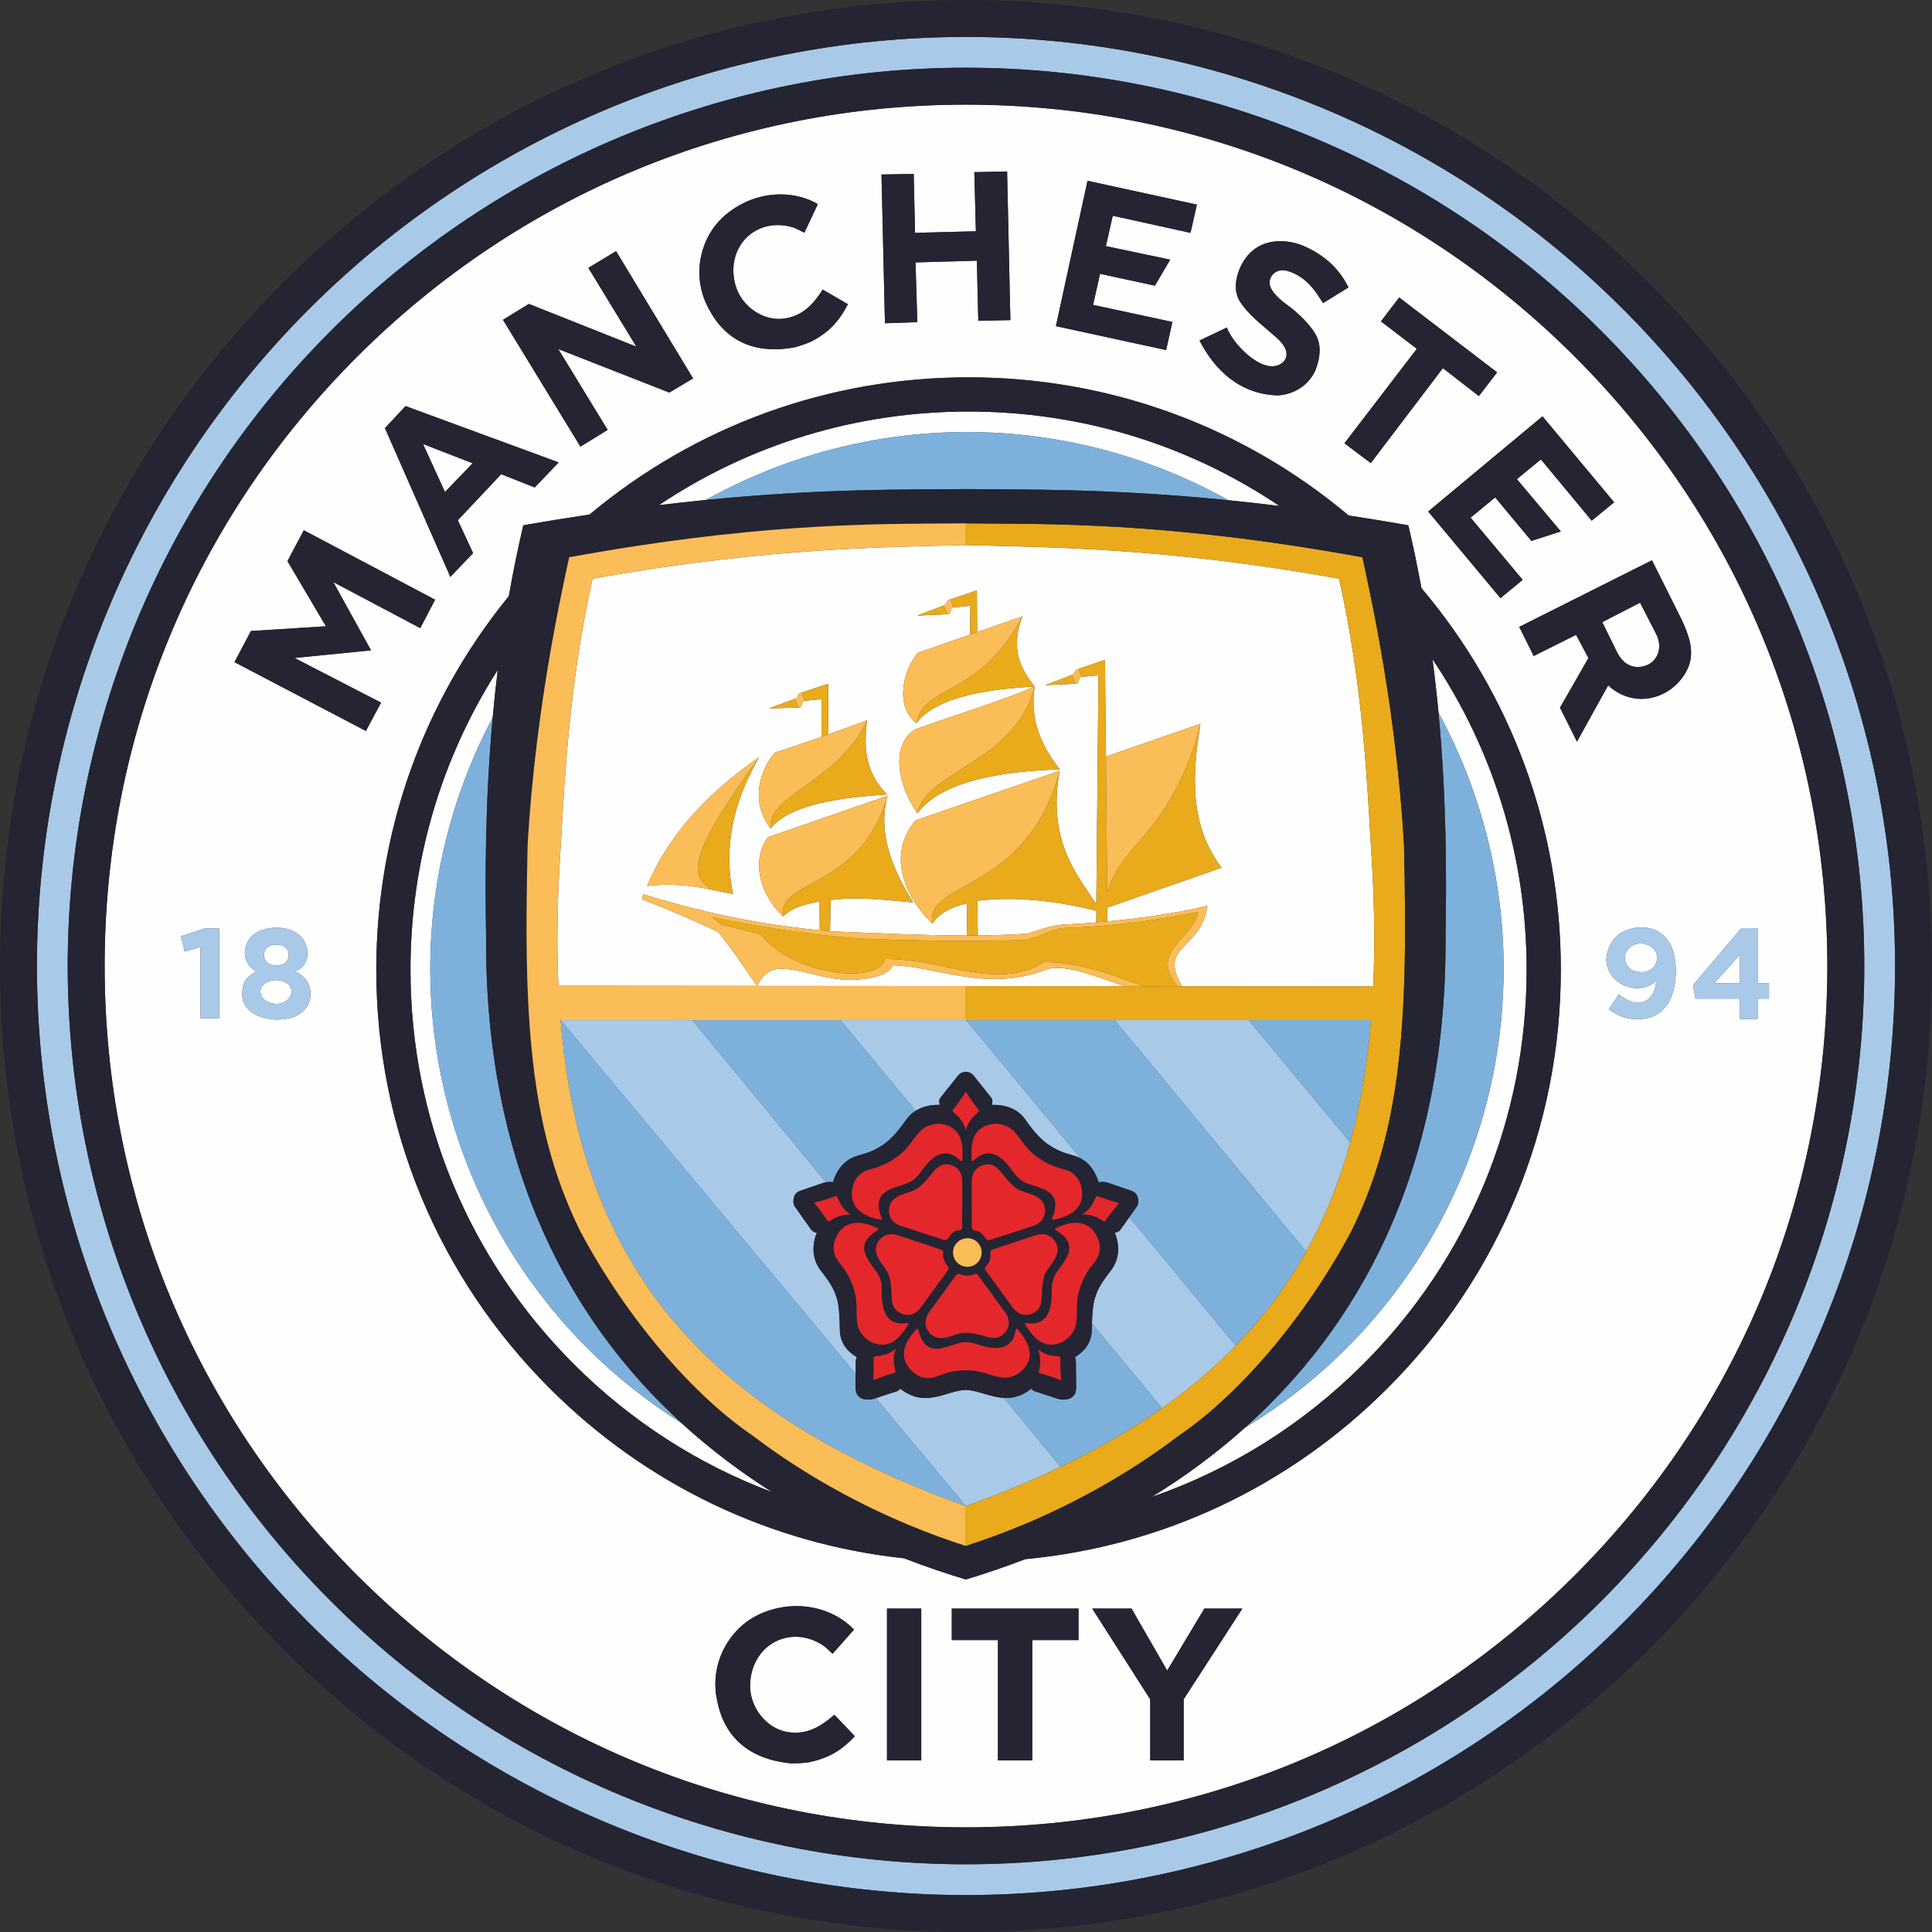 <?xml version="1.0" encoding="UTF-8"?>
<!DOCTYPE svg PUBLIC "-//W3C//DTD SVG 1.1//EN" "http://www.w3.org/Graphics/SVG/1.1/DTD/svg11.dtd">
<!-- Creator: CorelDRAW -->
<svg xmlns="http://www.w3.org/2000/svg" xml:space="preserve" width="306.862mm" height="306.863mm" version="1.1" style="shape-rendering:geometricPrecision; text-rendering:geometricPrecision; image-rendering:optimizeQuality; fill-rule:evenodd; clip-rule:evenodd"
viewBox="0 0 15204.01 15204.08"
 xmlns:xlink="http://www.w3.org/1999/xlink"
 xmlns:xodm="http://www.corel.com/coreldraw/odm/2003">
 <rect x="0" y="0" width="15204.01" height="15204.08" fill="#333333" stroke="none"/>
 <defs>
  <style type="text/css">
   <![CDATA[
    .fil0 {fill:#FEFEFE;fill-rule:nonzero}
    .fil5 {fill:#FABD57;fill-rule:nonzero}
    .fil6 {fill:#E4272B;fill-rule:nonzero}
    .fil3 {fill:#E9AA1C;fill-rule:nonzero}
    .fil1 {fill:#A9C9E8;fill-rule:nonzero}
    .fil2 {fill:#7DB1DC;fill-rule:nonzero}
    .fil4 {fill:#252432;fill-rule:nonzero}
   ]]>
  </style>
 </defs>
 <g id="Layer_x0020_1">
  <g id="_5929122080">
   <path class="fil0" d="M7609.39 3399.89c727.11,0 1434.28,188.58 2058.11,536.74 128.11,12.93 261.64,27.78 400.7,44.89 -717.48,-483.13 -1561.77,-743.01 -2446.02,-743.01 -880.71,0 -1721.71,257.45 -2437.18,736.66 128.11,-15.42 251.52,-28.97 370.23,-40.75 622.81,-346.82 1328.64,-534.53 2054.16,-534.53z"/>
   <polygon class="fil0" points="13692.89,7737.52 13692.89,7512.48 13491.17,7737.52 "/>
   <path class="fil0" d="M12906.78 4742.79l-297.56 153.16 111.99 228.2c60.66,127.26 156.52,141.04 234.17,112.56 85.24,-31.34 138.47,-140.11 72.96,-256.81l-121.55 -237.1z"/>
   <path class="fil0" d="M12942.43 7428.72c-22.91,-5.14 -47.33,-4.93 -72.37,1.84 -23.49,8.07 -41.96,20.64 -55.09,35.69 -56.69,66.95 -14.22,150.38 34.96,170.52 17.85,8.08 41.19,13.35 71.74,13.78 97.79,-2.06 118.54,-80.79 119.19,-110.91 2.15,-60.46 -48.82,-99.08 -98.43,-110.92z"/>
   <path class="fil0" d="M4622.95 10610.1c-792.05,-792.28 -1237.08,-1866.52 -1237.08,-2986.69 0,-695.26 171.79,-1372.7 491.2,-1976.08 11.21,-122.71 24.13,-247.68 39.84,-375.37 -446.39,698.26 -686.62,1509.65 -686.62,2358.43 0,1173.05 456.87,2275.95 1286.25,3105.39 450.09,450.08 981.04,789.4 1559.6,1006.59 -239.95,-152.16 -481.91,-331.81 -713.61,-543.94 -265.51,-166.93 -514.24,-363 -739.57,-588.33z"/>
   <path class="fil0" d="M2246.69 7575.26c17.14,-17.42 25.69,-37.33 25.69,-59.16 0,-25.49 -8.56,-45.18 -25.69,-59.38 -16.91,-14.85 -40.75,-22.08 -71.44,-22.08 -30.83,0 -54.75,7.22 -72.37,22.08 -16.94,14.2 -25.49,33.89 -25.49,59.38 0,21.84 8.72,41.74 26.12,59.16 35.26,28.2 94.79,34.55 143.18,0z"/>
   <path class="fil0" d="M2160.56 7713.12c-54.73,4.01 -110.49,36.7 -111.11,88.44 1.84,67.45 71.22,98.23 125.82,98.65 63.39,-0.22 118.05,-41.33 118.7,-98.65 -2.15,-71.44 -81.24,-90.36 -133.41,-88.44z"/>
   <path class="fil0" d="M11832.91 7623.39c0,1120.16 -445.03,2194.49 -1237.06,2986.69 -242.1,242.18 -510.91,451.44 -799.05,625.94 -238.31,213.13 -486.48,392.79 -731.58,543.82 618.52,-214.56 1185.59,-567.43 1662.3,-1044.09 829.61,-829.58 1286.47,-1932.46 1286.47,-3105.37 0,-882.83 -259.01,-1725.91 -740.72,-2442.66 18.7,143.16 34.34,283.49 47.18,420.67 332.96,613.12 512.46,1304.68 512.46,2014.99z"/>
   <polygon class="fil0" points="3329.09,3494.11 3501.68,3871.89 3719.37,3645.77 "/>
   <path class="fil0" d="M13831.8 7858.83l0 159.96 -138.89 0 0 -159.96 -350.02 0 -19.28 -106.48 380.08 -448.17 128.11 0 0 433.32 89.71 0 0 121.33 -89.71 0zm-544.45 -2611.66c-96.49,235.89 -408.13,351.86 -631.87,146.3l-245.4 442.89 -133.67 -267.43 223.97 -390.5 -97.36 -182.43 -333.39 166.53 -113.93 -229.13 1044.65 -524.32 222.05 444.6c30.33,60.88 45.18,97.14 60.66,144.26 31.62,90.56 33.77,177.35 4.29,249.24zm-248.39 2736.43c-29.32,17.56 -65.15,29.2 -108.4,34.34 -114.5,13.35 -199,-22.28 -269.6,-76.15l78.72 -116.93c194.01,155.95 290.35,5.93 294.36,-104.7 -98.86,87.79 -247.89,66.38 -332.54,-21.69 -37.55,-40.06 -60.23,-92.44 -60.46,-149.33 2.93,-42.81 15.05,-83.36 33.49,-118.54 22.47,-42.47 52.38,-73.67 91.21,-94.58 89.08,-48.38 206.77,-51.39 288.94,-1.99 58.31,36.11 98.13,96.35 116.62,166.37 10.98,43.25 16.77,92.64 16.77,147.82 -2.57,139.18 -41.62,270.44 -149.11,335.39zm-2121.19 2942.44c-774.33,774.33 -1773.09,1242.34 -2849.49,1343.91 -173.15,66.52 -331.61,118.99 -467.79,160.02 -140.61,-42.39 -304.98,-96.85 -484.99,-166.57 -1053.29,-113.2 -2029.33,-577.57 -2789.2,-1337.35 -880.27,-880.27 -1365.05,-2050.68 -1365.05,-3295.67 0,-1083.48 367.44,-2110.26 1042.8,-2938.66 32.41,-182.86 69.66,-368.86 114.07,-557.93 181.22,-31.76 354.65,-59.74 521.47,-84.73 835.93,-698.62 1879.8,-1079.53 2982.6,-1079.53 1106.6,0 2153.82,383.85 2991.25,1087.24 150.81,22.98 307.27,48.54 469.65,77.02 39.25,167.08 73.22,331.81 102.98,494.13 709.46,839.36 1096.97,1890.93 1096.97,3002.45 0,1244.85 -484.84,2415.24 -1365.27,3295.67zm-1602.78 2446.73l0 481.28 -263.44 0 0 -481.28 -456.24 -714.12 309.19 0 280.87 488 292.49 -488 299.05 0 -461.92 714.12zm-827.66 -465.93l-364.02 0 0 947.21 -270.02 0 0 -947.21 -363.15 0 0 -248.18 997.19 0 0 248.18zm-1237.44 947.21l-269.58 0 0 -1195.46 269.58 0 0 1195.46zm-885.97 14.21c-33.54,5.77 -79.57,8.64 -138.32,8.64 -336.18,-32.41 -527.09,-210.56 -582.63,-496.71 -32.27,-153.32 -5.56,-310.7 75.87,-443.89 97.14,-158.52 239.9,-249.87 423.46,-285.5 218.85,-41.4 441.61,29.48 578.22,173.45l-168.01 189.86c-13.58,-8.86 -47.32,-47.89 -78.46,-67.68 -255.23,-163.95 -556.43,-5.91 -570.85,302.92 -8.2,188.78 130.27,349.24 284.87,379.43 159.51,29.7 273.22,-42.83 378,-134.46l161.23 169.31c-83.44,87.56 -183.09,169.65 -363.38,204.63zm-4518.73 -8657.57l129.53 -244.81 590.28 -37.26 -302.84 -512.97 128.76 -242.83 1033.22 546.6 -116.7 223.77 -684.27 -362.3 296.71 537.09 -602.11 60.03 681.28 351.45 -119.85 222.9 -1033.99 -541.66zm443.09 2799.82c-33.12,8.84 -70.87,13.35 -113,13.35 -116.26,-3.16 -267.07,-55.6 -269.86,-197.71 4.01,-97.58 26.06,-133.84 110.92,-180.51 -85.64,-53.9 -116.9,-144.6 -62.94,-242.38 12.71,-22.5 30.25,-41.4 52.38,-56.47 22.28,-15.05 47.69,-26.48 76.8,-34.11 29.05,-7.93 59.75,-11.71 92.71,-11.71 122.48,-1.21 231.56,59.24 243.68,184.16 2.99,33.97 -2.35,68.67 -20.62,98.43 -14.99,25.61 -40.69,46.03 -79.09,62.09 83.72,32.27 123.42,96.06 124.47,180.51 -0.85,97.98 -71.86,161.23 -155.44,184.35zm-562.5 2.29l-148.04 0 0 -560.37 -124.33 36.48 -29.7 -120.91 186.87 -61.3 115.2 0 0 706.11zm1465.46 -4817.1l1205.38 443.25 -188.56 197.06 -263.81 -104.36 -341.32 362.44 120.26 258.81 -179 187.07 -514.83 -1170.62 161.88 -173.66zm970.76 -803.97l845.73 336.18 -377.37 -619.75 217.84 -131.75 606.2 1001.6 -187.09 111.42 -873.83 -342.6 388.56 636.31 -214.26 131.69 -609.55 -997.9 203.78 -125.2zm1362.62 -405.76c48.11,-175.59 157.39,-300.77 320.12,-384.49 194.43,-98.86 423.54,-93.43 591.27,4.86l-105.86 224.6c-15.2,-4.7 -57.44,-32.03 -92.42,-42.24 -284.85,-84.15 -524.82,147.02 -453.87,441.16 43.82,180.15 218.19,293.2 371.73,279 158.24,-15.7 245.24,-114.98 318.82,-229.96l198.14 114.98c-54.53,105.21 -125.82,209.99 -285.7,292.28 -29.99,14.43 -72.53,29.9 -127.71,45.97 -325.17,61.61 -553.65,-53.82 -684.48,-307.77 -72.09,-135.25 -90.16,-290.7 -50.03,-438.37zm1665.88 -617.47l10.64 463.95 478.72 -12.51 -12.36 -465.13 257.96 -5.56 25.83 1169.83 -252.38 5.7 -11.43 -473.49 -482.99 13.84 14.63 470.02 -254.95 8.7 -27.19 -1170.42 253.51 -4.92zm1367.9 54.38l860.72 187.23 -50.26 222.53 -611.97 -134.69 -53.9 238.83 505.91 106.7 -120.26 204.63 -431.82 -93.27 -54.75 244.53 624.25 134.32 -49.25 221.2 -867.7 -188.3 249.02 -1143.71zm1096.38 1154.41c48.96,137.25 301.36,393.07 440.11,274.88 26.69,-22.84 36.46,-60.17 24.82,-96 -16.77,-47.32 -57.52,-86.57 -96.99,-119.27 -95.21,-84.15 -199.57,-159.88 -267.23,-267.43 -30.33,-53.48 -48.4,-131.05 -1.08,-251.53 117.35,-277.87 390.06,-232.27 503.77,-182.66 241.61,103.71 323.69,268.73 354.02,326.47l-200.5 123.62c-20.33,-31.54 -41.11,-65.73 -67.8,-100.78 -49.04,-63.59 -112.41,-118.98 -193.5,-146.52 -50.46,-17.78 -97.98,-18.43 -137.6,25.05 -39.27,55.18 -37.55,122.55 113.63,234.31 72.37,51.39 165.3,136.63 218.69,220.41 56.47,89.51 47.33,186.87 7.65,293.79 -59.4,134.04 -186.38,194.5 -297.15,200.06 -307.33,-9.15 -501.4,-209.42 -615.95,-431.9l215.11 -102.5zm1356.21 -236.23l770.57 589.27 -143.61 186.56 -283.15 -219.76 -567.35 747.38 -207.28 -155.95 569.72 -743.66 -282.5 -215.69 143.61 -188.14zm1691.58 1611.99l-176.51 144.48 -399.85 -482.15 -189.13 155.24 346.09 411.34 -231.62 74.88 -285.07 -342.61 -193.42 159.39 409.77 489.48 -174.81 143.97 -568.85 -681.63 899.61 -749.24 563.79 676.85zm-307.55 -1144.05c-1280.17,-1280.34 -2982.34,-1985.45 -4793.04,-1985.45 -1810.7,0 -3512.86,705.11 -4793.04,1985.45 -1280.32,1280.09 -1985.37,2982.25 -1985.37,4792.96 0,1810.7 705.05,3512.93 1985.37,4793.04 1280.18,1280.32 2982.34,1985.43 4793.04,1985.43 1810.65,0 3512.87,-705.11 4793.04,-1985.43 1280.32,-1280.18 1985.43,-2982.34 1985.43,-4793.04 0,-1810.65 -705.11,-3512.87 -1985.43,-4792.96z"/>
   <path class="fil0" d="M6489.52 7324.89c-12.71,-1.21 -25.62,-2.57 -38.4,-3.84l0 0.14c12.99,1.28 25.64,2.43 38.4,3.71z"/>
   <path class="fil0" d="M7691.29 7089.32l3.56 272.59c132.06,-1.29 262.37,-5.64 389.21,-14.48 140.05,-42.98 195.36,-67.23 302.27,-72.31 446.53,-20.98 899.12,-91.21 1115.1,-147.17 -44.76,348.46 -396.41,308.56 -198.14,633.51l-38.4 -0.06c0,0 0,0.06 0,0.06l-265.08 -0.2c-0.08,0 -0.22,0 -0.28,-0.08l-149.33 -0.14c-170.3,-57.46 -347.16,-129.97 -496.96,-142.31 -45.35,-3.36 -83.52,-2.79 -121.92,12.06 -228.97,88.15 -436.96,84.22 -630.8,56.16 -204.85,-29.62 -393.92,-86.15 -575.08,-90.5 -13.05,42.69 -87.79,93.57 -236.25,109.07 -253.03,30.55 -433.52,-74.45 -633.17,-81.43 -72.09,-2.37 -140.82,21.75 -198.48,134.81 -101.85,-141.46 -164.02,-248.73 -305.49,-424.39 -212.7,-101.77 -409.77,-183.93 -599.62,-257.23l9.85 -39.9c563.57,173.88 1000.1,244.97 1388.88,283.72l-1.78 -227.76c-95.01,23.13 -189.37,30.98 -288.23,117.77 -220.19,-215.98 -228.46,-475.36 -117.33,-622.6l940.92 -325.96c-78.3,286.49 30.27,564.42 201.71,839.29 -211.06,-17.84 -416.34,-47.04 -650.08,-19.28l-4.29 246.33c1.78,0.14 3.58,0.34 5.36,0.49 346.03,13.21 709.61,32.41 1063.06,32.64l7.63 0 3.14 -252.97c-3.64,0.85 -7.12,1.78 -10.77,2.65 -110.85,25.69 -205.28,70.14 -263.24,156.43 -188.93,-178.99 -375,-517.32 -133.39,-811.96l396.63 -136.25 738.15 -253.59c-100.35,559.93 146.75,827.24 288.86,1049.91l16.97 -1802.29 -132.96 13.35c-32.7,5.36 -10.85,53.54 -46.03,53.54l-239.69 10.99 208.92 -79.94c35.63,-16.55 10.22,-36.54 53.61,-49.02l207.48 -70.02 17.42 1824.2 -9.99 -1063.12 743.66 -258.1c-65.31,401.69 -88.44,795.19 166.73,1132.86l-899.32 313.9 -0.87 108.77c-29.48,2.79 -56.67,5.58 -86.58,7.87l1.5 -91.87c-274.65,-68.31 -618.89,-119.41 -937.08,-78.02zm-1717.07 -1131.57c-118.54,211.41 -306.84,588.92 -205.7,1078.12l-171.37 -34.76c-211.49,-44.82 -358.88,-44.61 -504.84,-28.91 223.41,-530.03 647.37,-846.3 881.91,-1014.45zm281.29 -458.16c35.63,-16.55 10.42,-36.54 53.9,-49.02l207.4 -69.74 2.15 397.85 -54.53 18.92 1.08 -295.71 -132.97 13.13c-32.92,5.56 -10.87,53.47 -46.11,53.47l-234.11 6.42 203.19 -75.31zm725.81 752.72c-328.9,21.63 -759.14,68.95 -916.89,267.45 -179.73,-229.9 -59.81,-499.27 36.4,-598.06 212.22,-68.51 451.81,-152.09 722.25,-253.08 -9.71,117.69 -55.54,372.29 158.24,583.7zm619.19 -776.78c-158.97,41.05 -308.99,106.85 -389.43,215.78 -174.59,-138.47 -99.93,-427.69 12.93,-554.36l376.5 -131.41 444.73 -155.24c-94.79,255.03 -16.49,413.33 97.64,551.65 -42.25,271.52 57.03,472.44 197.42,652.45 -316.27,10.7 -558.23,47.75 -739.79,106.06 -185.15,59.38 -307.63,140.96 -381.36,239.75 -196.44,-287.44 -179.44,-583.36 -5.28,-665.02 120.63,-43.23 254.72,-88.07 386.64,-132.6 206.63,-69.88 407.68,-139.12 542.37,-200.64 -99.2,8.21 -328.82,18.41 -542.37,73.59zm-174.1 -710.46c35.63,-16.57 10.14,-36.34 53.61,-48.9l120.48 -40.52 87.14 -29.42 2.14 327.11 -55.82 19.91 2.15 -225.89 -35.61 3.56 -97.36 9.57c-32.69,5.56 -10.86,53.45 -46.05,53.45l-239.67 11.07 208.98 -79.94zm3362.05 1892.22c-33.83,-592.13 -71.09,-1281.24 -242.82,-2068.16 -2.49,-11.71 -4.86,-23.21 -7.43,-34.98 -12.2,-2.15 -23.69,-3.99 -35.75,-6.13 -1373.24,-245.17 -2307.77,-240.88 -2901.95,-258.52 -590.78,17.56 -1518.87,13.58 -2880.2,254.8 -19.34,3.44 -37.83,6.35 -57.32,9.85 -4.13,18.86 -7.91,37.33 -11.92,56.04 -167.8,778.11 -204.83,1460.24 -238.31,2047.1 -26.34,386.98 -33.97,753.51 -18.5,1100.6l3206.25 2.43 3206.23 2.43c15.7,-348.46 8.27,-716.67 -18.27,-1105.45z"/>
   <path class="fil1" d="M7601.96 14671.12c-1874.8,0 -3672.88,-744.73 -4998.52,-2070.59 -1325.86,-1325.66 -2070.59,-3123.72 -2070.59,-4998.54 0,-1874.8 744.73,-3672.88 2070.59,-4998.58 1325.64,-1325.86 3123.72,-2070.59 4998.52,-2070.59 1874.88,0 3672.88,744.73 4998.54,2070.59 1325.92,1325.7 2070.57,3123.78 2070.57,4998.58 0,1874.82 -744.65,3672.88 -2070.57,4998.54 -1325.66,1325.86 -3123.66,2070.59 -4998.54,2070.59zm5169.97 -12239.1c-1371.1,-1371.04 -3230.85,-2141.38 -5169.97,-2141.38 -1939.04,0 -3798.65,770.34 -5169.89,2141.38 -1371.12,1371.12 -2141.46,3230.87 -2141.46,5169.97 0,1939.06 770.35,3798.87 2141.46,5169.91 1371.24,1371.12 3230.85,2141.46 5169.89,2141.46 1939.12,0 3798.87,-770.35 5169.97,-2141.46 1371.04,-1371.04 2141.4,-3230.85 2141.4,-5169.91 0,-1939.1 -770.36,-3798.85 -2141.4,-5169.97z"/>
   <path class="fil1" d="M12921.67 7650.54c-30.55,-0.45 -53.9,-5.72 -71.74,-13.78 -49.19,-20.13 -91.65,-103.57 -34.96,-170.52 13.13,-15.05 31.6,-27.62 55.09,-35.69 25.05,-6.78 49.47,-7 72.37,-1.86 49.61,11.86 100.57,50.46 98.43,110.91 -0.65,30.13 -21.4,108.85 -119.19,110.94zm132.97 -316.49c-82.08,-49.38 -199.86,-46.39 -288.94,2.01 -38.83,20.92 -68.65,52.1 -91.15,94.51 -18.48,35.26 -30.55,75.73 -33.55,118.62 0.22,56.81 22.93,109.22 60.46,149.31 84.65,88.01 233.76,109.41 332.62,21.63 -4.07,110.71 -100.35,260.68 -294.42,104.7l-78.66 116.98c70.59,53.82 155.02,89.45 269.59,76.09 43.23,-5.06 79.07,-16.69 108.34,-34.34 107.56,-64.95 146.6,-196.21 149.09,-335.31 0,-55.18 -5.71,-104.64 -16.69,-147.9 -18.49,-69.95 -58.39,-130.26 -116.7,-166.31z"/>
   <path class="fil1" d="M13692.89 7737.52l-201.71 0 201.71 -225.04 0 225.04zm138.89 0l0 -433.32 -128.11 0 -380.08 448.17 19.34 106.49 349.96 0 0 159.89 138.89 0 0 -159.89 89.79 0 0 -121.33 -89.79 0z"/>
   <polygon class="fil1" points="1423.72,7368 1453.4,7488.91 1577.75,7452.43 1577.75,8012.81 1725.71,8012.81 1725.71,7306.7 1610.57,7306.7 "/>
   <path class="fil1" d="M2175.25 7900.21c-54.53,-0.43 -123.9,-31.2 -125.84,-98.63 0.64,-51.75 56.47,-84.45 111.13,-88.44 52.18,-1.92 131.33,16.97 133.47,88.44 -0.71,57.24 -55.4,98.43 -118.76,98.63zm-72.37 -443.51c17.62,-14.85 41.54,-22.07 72.37,-22.07 30.69,0 54.53,7.22 71.44,22.07 17.14,14.21 25.69,33.89 25.69,59.38 0,21.83 -8.56,41.74 -25.69,59.16 -48.39,34.62 -107.92,28.21 -143.18,0 -17.4,-17.42 -26.12,-37.33 -26.12,-59.16 0,-25.49 8.56,-45.18 25.49,-59.38zm216.33 188.99c38.4,-16.12 64.09,-36.48 79.09,-62.17 18.27,-29.76 23.63,-64.44 20.64,-98.35 -12.08,-124.98 -121.13,-185.43 -243.68,-184.21 -32.92,0 -63.67,3.84 -92.73,11.69 -29.11,7.65 -54.53,19.06 -76.8,34.19 -22.05,15.07 -39.67,33.91 -52.38,56.39 -53.9,97.78 -22.7,188.58 62.94,242.46 -84.85,46.61 -106.85,82.93 -110.92,180.51 2.79,142.11 153.6,194.49 269.88,197.63 42.18,0 79.94,-4.49 112.98,-13.33 83.58,-23.12 154.67,-86.37 155.52,-184.29 -1.07,-84.45 -40.75,-148.32 -124.55,-180.51z"/>
   <path class="fil1" d="M6609.31 10467.34c-1.08,-104.56 -7.65,-194.92 -21.63,-244.32 -22.28,-67.94 -35.63,-104.34 -128.56,-224.4 -73.8,-95.5 -67.23,-209.54 -30.98,-296.99 -6.77,-0.43 -29.25,-6.57 -42.38,-21.85l-134.48 -189.84c-8.5,-17.56 -8.5,-37.13 -6.56,-51.53 2.28,-15.72 6.56,-30.55 17.56,-44.97 11.69,-13.36 27.33,-18.63 37.75,-23.41l178.79 -61.02c8.41,-2.43 15.41,-4 21.83,-5.28l-1051.86 -1275.62 -1037.35 0 2321.96 2784.48 1.01 -99.42c0.65,-16.57 6.41,-27.33 7.63,-33.26 -91.01,-54.18 -132.12,-130.25 -132.75,-212.56z"/>
   <path class="fil1" d="M7600.51 8028.02l-987.7 0 592.06 714.1c57.24,-36.48 125.84,-49.81 190.28,-46.47 -1.86,-17.62 -10.2,-39.45 8.78,-60.94l134.83 -169.24c23.13,-28.18 46.25,-28.83 61.75,-30.98 15.7,2.15 38.82,2.79 61.95,30.98l134.89 169.24c18.86,21.49 10.56,43.32 8.64,60.94 94.85,-4.92 199.21,24.99 262.03,113.84 67.01,95.5 114.27,146.18 166.01,186.5 71.74,54.04 141.97,78.44 206.2,95.35 23.19,6.15 45.04,14.51 65.46,25.49l-901.7 -1088.82 -3.48 0z"/>
   <path class="fil1" d="M8771.19 8027.98l1507.28 1821.55c2.51,-4.49 5.22,-8.92 7.71,-13.41 8.58,-15.48 16.86,-31.2 25.21,-46.76 13.13,-24.68 26.04,-49.59 38.69,-74.58 7.85,-15.64 15.7,-31.34 23.33,-47.12 14.14,-29.11 27.84,-58.51 41.19,-88.07 5.06,-11.21 10.42,-22.34 15.42,-33.61 17.62,-40.12 34.61,-80.81 50.96,-121.78 5.06,-12.63 9.77,-25.41 14.69,-38.18 11.8,-30.33 23.21,-60.88 34.28,-91.71 5.2,-14.57 10.34,-29.2 15.41,-43.9 11.07,-32.05 21.77,-64.38 32.05,-96.85 3.7,-11.78 7.57,-23.35 11.21,-35.04 12.91,-42.18 25.25,-84.73 37.05,-127.62l-797.98 -963 -1056.49 0.08z"/>
   <path class="fil1" d="M7600.51 10937.97c-155.75,4.93 -317.99,147.67 -516.04,-10.34 0.2,-1.72 -3.22,9.77 -22.48,19.48l-170.09 55.52 703.96 844.15c1.58,0 3.08,0.08 4.65,0.08 2.99,0 5.91,0.2 8.92,0.2 1.92,0 3.84,-0.14 5.77,-0.14 62.74,-22.48 124.55,-45.32 185.08,-68.59 25.9,-10 50.68,-20.27 76.15,-30.33 38.91,-15.42 78.08,-30.69 116.05,-46.4 29.05,-12.06 57.04,-24.48 85.44,-36.68 33.18,-14.22 66.8,-28.27 99.22,-42.69 29.62,-13.21 58.17,-26.85 87.14,-40.26 27.76,-12.85 55.88,-25.56 83.07,-38.61l-447.15 -542.3c-106.71,-5.87 -204.43,-60.11 -299.7,-63.1z"/>
   <path class="fil1" d="M8815.43 9679.78c-13.33,15.28 -35.6,21.4 -42.38,21.83 36.25,87.45 42.83,201.49 -31.2,296.99 -92.71,120.06 -106.06,156.54 -128.34,224.42 -11.63,41.11 -18.12,110.77 -20.55,193.2l551.81 665.58c0.71,-0.51 1.36,-0.93 2.07,-1.36 50.88,-35.97 100.27,-72.51 148.52,-109.56 14.15,-10.84 27.7,-22.13 41.68,-33.12 33.55,-26.48 66.75,-53.03 99,-80.08 16.71,-14 32.92,-28.2 49.26,-42.4 28.61,-24.77 56.87,-49.75 84.43,-75 16.27,-14.93 32.33,-29.99 48.32,-45.06 27.13,-25.83 53.75,-51.88 79.87,-78.21 9.13,-9.21 18.27,-18.35 27.26,-27.62l-837.58 -1011.39 -72.17 101.79z"/>
   <path class="fil2" d="M11320.47 5608.38c64.24,684.05 63.02,1288.87 55.52,1761.1 10.36,1891.65 -719.8,3097.88 -1579.23,3866.52 288.21,-174.52 557.01,-383.78 799.11,-625.88 792.05,-792.27 1237.06,-1866.61 1237.06,-2986.77 0,-710.25 -179.5,-1401.79 -512.46,-2014.97z"/>
   <path class="fil2" d="M9667.48 3936.63c-623.82,-348.15 -1331,-536.74 -2058.09,-536.74 -725.53,0 -1431.35,187.71 -2054.18,534.53 933.17,-92.58 1583.03,-80.22 2045.32,-85.5 465.87,5.28 1122.39,-7.22 2066.95,87.71z"/>
   <path class="fil2" d="M3825.17 7369.5c-7.37,-463.22 -8.64,-1054.06 51.95,-1722.13 -319.49,603.4 -491.2,1280.74 -491.2,1976 0,1120.16 445.01,2194.49 1237,2986.69 225.32,225.32 474.06,421.48 739.65,588.35 -841.23,-770.22 -1547.63,-1968.03 -1537.41,-3828.91z"/>
   <path class="fil2" d="M7584.58 11846.49c5.43,1.92 10.48,4 15.9,5.93 5,-1.78 9.71,-3.64 14.71,-5.5 62.74,-22.48 124.55,-45.32 185.06,-68.59 -60.51,23.27 -122.32,46.11 -185.06,68.59 -1.92,0 -3.86,0.14 -5.79,0.14 -2.99,0 -5.93,-0.2 -8.92,-0.2 -1.56,0 -3.06,-0.08 -4.63,-0.08l-703.98 -844.15 -24.18 7.93c-3.86,1.5 -28.06,5.71 -54.32,2.77 -27.76,-3.2 -50.46,-13.62 -67.88,-39.03 -11.07,-18.07 -14.85,-43.76 -12.99,-68.31l0.93 -93.37 -2321.98 -2784.55c148.67,1791.95 984.97,3032.01 3173.13,3818.41z"/>
   <path class="fil2" d="M6500.68 9303.72c31.04,-6.07 41.17,-0.28 53.54,0.45 41.96,-128.13 113.4,-188.16 206.77,-212.78 64.24,-16.91 134.46,-41.31 206.18,-95.41 51.76,-40.35 99,-91.01 166.03,-186.44 20.13,-28.49 44.76,-50.26 71.66,-67.46l-592.06 -714.03 -1163.98 0 1051.86 1275.68z"/>
   <path class="fil2" d="M8771.19 8027.98l-1167.2 0 901.7 1088.9c54.59,29.4 98.35,78.78 129.6,156.51 4.07,9.91 8.14,19.77 11.78,30.77 4,-0.3 7.93,-1.07 12.28,-1.8 11.63,-1.98 27.26,-3.7 62.94,6.57l178.87 61.1c10.34,4.78 26.12,10.06 37.75,23.41 10.98,14.4 15.22,29.25 17.56,44.95 1.92,14.43 1.92,33.91 -6.57,51.53l-62.3 88.01 837.58 1011.45c222.13,-228.18 405.13,-474.57 553.29,-739.88l-1507.28 -1821.55z"/>
   <path class="fil2" d="M8591.87 10467.34c-0.63,82.31 -41.74,158.38 -132.75,212.56 1.28,5.93 6.98,16.69 7.63,33.26l1.86 192.86c1.92,24.54 -1.86,50.24 -12.93,68.31 -17.34,25.41 -40.04,35.83 -67.79,38.96 -26.34,3 -50.54,-1.29 -54.33,-2.71l-194.35 -63.44c-19.26,-9.8 -22.7,-21.21 -22.48,-19.49 -77.03,61.45 -148.61,77.14 -216.55,73.44l447.24 542.3c296.77,-142.11 561.85,-295.77 797.39,-461.66l-551.87 -665.5c-0.49,16.63 -0.93,33.55 -1.08,51.11z"/>
   <path class="fil2" d="M10789.76 8027.9l-962.06 0 797.98 963c82.51,-301.56 135.82,-622.24 164.08,-963z"/>
   <polygon class="fil2" points="4411.46,8028.12 5448.83,8028.12 5448.69,8027.9 "/>
   <path class="fil2" d="M9144.85 11081.83c0.65,-0.51 1.3,-0.99 1.92,-1.44 -0.62,0.45 -1.35,0.87 -1.98,1.38l0.06 0.06z"/>
   <path class="fil2" d="M8347.54 11543.57l-0.14 -0.14c-27.2,12.99 -55.32,25.69 -83.16,38.6 27.76,-12.85 56.11,-25.39 83.3,-38.46z"/>
   <polygon class="fil2" points="9827.63,8027.9 8771.13,8027.9 8771.21,8027.98 "/>
   <path class="fil2" d="M9697.94 10617.02c8.98,-9.13 18.78,-17.91 27.7,-27.05l-0.51 -0.56c-8.98,9.29 -18.12,18.41 -27.19,27.62z"/>
   <path class="fil2" d="M10625.78 8991.1l-0.14 -0.22c-11.78,42.97 -24.12,85.44 -37.05,127.62 12.93,-42.12 25.41,-84.51 37.18,-127.4z"/>
   <path class="fil2" d="M10286.2 9836.12c-2.51,4.49 -5.22,8.92 -7.71,13.41l0.29 0.37c2.57,-4.57 4.92,-9.21 7.42,-13.78z"/>
   <polygon class="fil2" points="7600.51,8027.9 6612.67,8027.9 6612.81,8028.04 7600.51,8027.98 7603.99,8027.98 7603.85,8027.9 "/>
   <path class="fil3" d="M11048.73 6644.3c-29.48,-510.2 -99.06,-1104.46 -223.32,-1756.83 -20.7,-108.34 -42.98,-218.41 -66.75,-329.97 -12.26,-57.38 -23.91,-114.13 -37.04,-172.38 -59.53,-10.84 -117.84,-21.12 -175.58,-31.12 -114.33,-19.77 -225.13,-37.75 -332.74,-54.3 -1272.4,-195.51 -2078.8,-174.81 -2612.83,-181.16l0 170.94c594.2,17.64 1528.71,13.35 2901.97,258.52 12.12,2.2 23.61,3.99 35.75,6.21 2.65,11.69 4.92,23.19 7.49,34.96 171.67,786.85 208.92,1475.96 242.83,2068.1 26.48,388.76 33.9,756.99 18.19,1105.45l-3206.23 -2.43 0 267.59 3.44 0 0.06 0.14 1167.2 -0.08 -0.08 -0.06 1056.57 0 0 0 962.13 0c-28.33,340.73 -81.58,661.43 -164.14,962.98l0.14 0.22c-11.71,42.83 -24.28,85.3 -37.18,127.4 -3.64,11.78 -7.51,23.35 -11.21,35.04 -10.28,32.47 -20.92,64.8 -31.98,96.85 -5.14,14.71 -10.2,29.34 -15.48,43.91 -11.01,30.83 -22.48,61.38 -34.28,91.79 -4.84,12.71 -9.63,25.47 -14.69,38.18 -16.35,40.89 -33.27,81.57 -50.97,121.7 -4.99,11.35 -10.28,22.41 -15.35,33.61 -13.41,29.55 -27.05,58.96 -41.17,88.09 -7.65,15.76 -15.56,31.48 -23.41,47.1 -12.57,25.05 -25.5,49.89 -38.69,74.6 -8.35,15.62 -16.57,31.26 -25.21,46.74 -2.49,4.57 -4.84,9.29 -7.41,13.78l-0.3 -0.35c-148.16,265.37 -331.16,511.67 -553.29,739.86l0.42 0.58c-8.92,9.13 -18.63,17.91 -27.62,27.05 -26.2,26.26 -52.74,52.38 -79.93,78.16 -15.92,15.13 -31.99,30.19 -48.25,45.1 -27.56,25.27 -55.82,50.26 -84.43,75.02 -16.43,14.2 -32.61,28.41 -49.32,42.38 -32.19,27.05 -65.37,53.62 -98.92,80.1 -14,10.98 -27.56,22.2 -41.76,33.1 -48.25,37.05 -97.64,73.61 -148.55,109.5 -0.62,0.51 -1.27,0.99 -1.92,1.44l-0.06 -0.08c-235.54,165.88 -500.57,319.55 -797.41,461.66l0.14 0.2c-27.19,12.99 -55.52,25.56 -83.27,38.4 -28.99,13.43 -57.54,27.05 -87.08,40.26 -32.49,14.42 -66.1,28.48 -99.22,42.69 -28.49,12.2 -56.39,24.62 -85.44,36.6 -37.97,15.78 -77.22,31.06 -116.11,46.39 -25.41,10.08 -50.26,20.42 -76.09,30.41 -60.53,23.27 -122.41,46.11 -185.08,68.59 -5,1.8 -9.69,3.64 -14.77,5.5l0 169.31 0 143.95c127.62,-40.39 279.15,-94.28 446.3,-163.86 177.58,-73.89 373.02,-166.09 576.3,-278.52 212.76,-117.77 433.96,-257.66 652.85,-424.11 473.21,-321.53 993.97,-926.01 1357.91,-1608.56 174.38,-352.31 270.45,-693.62 328.19,-1021.31 109.64,-622.83 101.79,-1328.85 86.72,-2025.04z"/>
   <path class="fil3" d="M8211.79 7570.18c326.27,3.56 616.76,131.81 787.76,190.99 0.08,0.08 0.14,0.08 0.22,0.08l265.16 0.2c-0.08,0 -0.08,-0.06 -0.08,-0.06 -222.19,-275.66 112.27,-360.31 164.67,-584.49 -222.33,40.75 -498.93,97.56 -936.09,121.33 -72.73,3.98 -161.82,-2.37 -236.48,35.04 -52.16,19.71 -72.09,32.84 -177.15,63.17 -137.82,4.86 -300.98,7.28 -479.29,7.2 -227.75,-0.06 -480.84,-4.35 -743.94,-13.98 -256.81,-7.93 -759.7,-68.31 -1251.83,-171.23l71.5 56.87 311.78 77.87c240.97,317.26 924.37,402.14 975.7,194.07 213.61,-1.27 424.45,48.82 578.62,83.15 20.22,4.49 38.77,7.2 58.17,10.93 299.07,56.25 500.91,13.64 611.26,-71.15z"/>
   <path class="fil3" d="M6161.13 7211.06c98.86,-86.72 193.2,-94.56 288.21,-117.69l1.78 227.76c12.99,1.36 25.62,2.51 38.4,3.79 14.2,1.35 28.54,2.79 42.61,4.06l0 -0.06 4.21 -246.39c233.76,-27.76 439.1,1.5 650.16,19.34 -171.45,-274.88 -280.07,-552.81 -201.71,-839.38 -218.12,745.58 -864.34,649.29 -823.65,948.57z"/>
   <polygon class="fil3" points="8434.69,5311.86 8225.79,5391.79 8465.46,5380.81 "/>
   <path class="fil3" d="M8338.64 6066.32c-150.44,570.43 -494.62,766.92 -738.15,902.89 -168.31,94 -288.57,159.17 -263.24,298.91 57.96,-86.29 152.39,-130.74 263.24,-156.43 3.64,-0.87 7.14,-1.8 10.85,-2.65l-3.22 252.97 0 0.49c29.05,0 57.88,-0.2 86.73,-0.43l0 -0.14 -3.58 -272.59c318.19,-41.4 662.44,9.71 937.08,78.02l-1.42 91.87c29.9,-2.29 57.03,-5.08 86.51,-7.87l0.85 -108.77 899.32 -313.9c-255.17,-337.68 -232.04,-731.17 -166.73,-1132.86 -49.19,202.34 -166.09,573.5 -473.44,915.89 -242.8,270.57 -218.47,329.1 -260.22,405.34l-17.42 -1824.2 -207.42 70.02 23.13 64.44 132.98 -13.35 -16.99 1802.29c-142.11,-222.68 -389.21,-489.99 -288.86,-1049.91z"/>
   <polygon class="fil3" points="7426.39,4765.04 7217.41,4845.06 7457.08,4833.93 "/>
   <polygon class="fil3" points="7600.51,4770.91 7636.12,4767.41 7633.97,4993.24 7689.79,4973.31 7687.65,4646.22 7600.51,4675.62 7480.02,4716.22 7503.15,4780.54 "/>
   <polygon class="fil3" points="6255.53,5499.57 6052.34,5574.88 6286.44,5568.53 "/>
   <polygon class="fil3" points="6465.48,5501.9 6464.41,5797.62 6519.01,5778.7 6516.87,5380.79 6309.38,5450.59 6332.51,5515.03 "/>
   <path class="fil3" d="M7600.51 5475.52c213.55,-55.09 443.09,-65.37 542.37,-73.5 -114.13,-138.33 -192.43,-296.71 -97.64,-551.74 -140.67,270.79 -301.62,407.84 -444.73,499.19 -195.5,124.83 -357.75,164.39 -389.43,341.82 80.44,-108.85 230.46,-174.73 389.43,-215.78z"/>
   <path class="fil3" d="M7600.51 6030.77c-184.23,116.98 -349.45,212.98 -381.36,369.44 73.73,-98.8 196.21,-180.37 381.36,-239.75 181.56,-58.31 423.52,-95.36 739.79,-106 -140.39,-180.07 -239.67,-380.99 -197.42,-652.51 -84.57,325.84 -326.53,491.71 -542.37,628.82z"/>
   <path class="fil3" d="M6064.44 6519.76c157.75,-198.5 587.99,-245.82 916.89,-267.45 -213.77,-211.41 -167.95,-465.99 -158.24,-583.7 -223.77,486.42 -791.97,586.49 -758.65,851.15z"/>
   <path class="fil3" d="M5974.26 5957.73c-575.87,799.6 -543.18,928.02 -377.15,1043.36l171.37 34.76c-101.14,-489.14 87.22,-866.71 205.78,-1078.12z"/>
   <path class="fil4" d="M12771.91 12771.9c-1371.06,1371.04 -3230.87,2141.4 -5169.99,2141.4 -1939.04,0 -3798.56,-770.36 -5169.89,-2141.4 -1371.04,-1371.04 -2141.38,-3230.85 -2141.38,-5169.89 0,-1939.12 770.34,-3798.87 2141.38,-5169.97 1371.32,-1371.04 3230.85,-2141.4 5169.89,-2141.4 1939.12,0 3798.93,770.36 5169.99,2141.4 1371.04,1371.1 2141.38,3230.85 2141.38,5169.97 0,1939.04 -770.34,3798.85 -2141.38,5169.89zm205.48 -10545.36c-1435.78,-1435.84 -3344.78,-2226.54 -5375.47,-2226.54 -2030.33,0 -3939.38,790.7 -5375.39,2226.54 -1435.84,1435.78 -2226.54,3344.84 -2226.54,5375.47 0,2030.61 790.7,3939.6 2226.54,5375.39 1436.07,1435.92 3345.06,2226.68 5375.39,2226.68 2030.63,0 3939.69,-790.84 5375.47,-2226.68 1435.84,-1435.78 2226.62,-3344.86 2226.62,-5375.39 0,-2030.63 -790.78,-3939.62 -2226.62,-5375.47z"/>
   <path class="fil4" d="M12394.99 12394.99c-1280.17,1280.32 -2982.32,1985.43 -4793.02,1985.43 -1810.65,0 -3512.87,-705.11 -4793.04,-1985.43 -1280.26,-1280.11 -1985.37,-2982.34 -1985.37,-4792.98 0,-1810.7 705.11,-3512.93 1985.43,-4793.02 1280.11,-1280.34 2982.34,-1985.45 4792.98,-1985.45 1810.7,0 3512.85,705.11 4793.02,1985.45 1280.34,1280.09 1985.45,2982.32 1985.45,4793.02 0,1810.65 -705.11,3512.8 -1985.45,4792.98zm205.5 -9791.56c-1325.66,-1325.86 -3123.66,-2070.59 -4998.52,-2070.59 -1874.74,0 -3672.88,744.73 -4998.54,2070.59 -1325.86,1325.64 -2070.51,3123.78 -2070.51,4998.58 0,1874.82 744.65,3672.82 2070.51,4998.46 1325.66,1325.94 3123.8,2070.67 4998.54,2070.67 1874.86,0 3672.86,-744.73 4998.52,-2070.67 1325.92,-1325.64 2070.65,-3123.64 2070.65,-4998.46 0,-1874.8 -744.73,-3672.94 -2070.65,-4998.58z"/>
   <path class="fil4" d="M12013.97 7630.39c0,1172.9 -456.89,2275.79 -1286.47,3105.39 -476.63,476.63 -1043.78,829.44 -1662.32,1044.06 245.17,-151.03 493.34,-330.76 731.6,-543.81 859.43,-768.7 1589.59,-1974.95 1579.23,-3866.52 7.51,-472.22 8.72,-1077.05 -55.52,-1761.18 -12.85,-137.12 -28.55,-277.43 -47.18,-420.61 481.71,716.75 740.66,1559.74 740.66,2442.66zm-7497.45 3105.39c-829.44,-829.46 -1286.25,-1932.26 -1286.25,-3105.39 0,-848.78 240.26,-1660.18 686.64,-2358.43 -15.72,127.69 -28.71,252.66 -39.84,375.35 -60.54,668.15 -59.24,1258.91 -51.9,1722.21 -10.2,1860.88 696.19,3058.63 1537.35,3828.91 231.68,212.11 473.58,391.78 713.61,543.94 -578.56,-217.19 -1109.51,-556.51 -1559.62,-1006.59zm192 -6390.84c103.29,-17.56 203.7,-33.77 301.34,-48.6 1259.84,-192 2059.89,-171.45 2590.64,-177.8 534.01,6.35 1340.35,-14.35 2612.82,181.14 107.55,16.57 218.41,34.55 332.74,54.32 57.75,9.99 116.07,20.27 175.6,31.12 13.13,58.25 24.68,114.98 36.96,172.38 23.84,111.56 46.11,221.61 66.75,329.97 124.26,652.35 193.84,1246.63 223.4,1756.81 14.97,696.19 22.82,1402.24 -86.8,2025.04 -57.68,327.68 -153.82,669 -328.1,1021.31 -364.02,682.58 -884.7,1287.03 -1357.91,1608.58 -218.91,166.45 -440.17,306.34 -652.87,424.11 -203.28,112.41 -398.7,204.63 -576.28,278.5 -167.24,69.6 -318.76,123.48 -446.3,163.88 -131.35,-41.62 -288.43,-97.79 -461.74,-170.52 -177.64,-74.51 -372.58,-167.08 -575.2,-279.99 -208.27,-116.05 -424.39,-253.31 -638.31,-415.97 -473.22,-321.55 -993.97,-926.01 -1358.11,-1608.58 -174.16,-352.31 -270.24,-693.62 -327.98,-1021.31 -109.62,-622.81 -101.77,-1328.85 -86.86,-2025.04 29.2,-503.34 97.28,-1088.4 218.49,-1730.4 18.47,-98.15 38.26,-197.51 59.3,-298.29 15.98,-76.36 31.91,-152.67 49.39,-230.47 78.1,-14.2 154.11,-27.47 229.05,-40.18zm2913.61 -1106.38c884.33,0 1728.63,259.86 2446,743.01 -138.96,-17.13 -272.51,-32.05 -400.62,-44.89 -944.64,-94.99 -1601.08,-82.45 -2067.01,-87.73 -462.31,5.22 -1112.17,-7.12 -2045.26,85.52 -118.76,11.78 -242.18,25.27 -370.29,40.75 715.53,-479.2 1556.55,-736.66 2437.17,-736.66zm3460.95 895.26c-162.36,-28.49 -318.82,-54.04 -469.71,-77.03 -837.37,-703.4 -1884.57,-1087.32 -2991.24,-1087.32 -1102.76,0 -2146.6,380.99 -2982.55,1079.61 -166.8,24.91 -340.25,52.89 -521.47,84.73 -44.39,189.07 -81.72,375.06 -114.05,557.92 -675.42,828.39 -1042.79,1855.18 -1042.79,2938.66 0,1244.99 484.7,2415.41 1365.05,3295.59 759.78,759.86 1735.91,1224.24 2789.18,1337.43 180.01,69.72 344.39,124.18 485.01,166.57 136.1,-41.03 294.56,-93.49 467.79,-160.02 1076.34,-101.57 2075.08,-569.64 2849.49,-1343.99 880.41,-880.41 1365.25,-2050.8 1365.25,-3295.59 0,-1111.52 -387.49,-2163.09 -1097.01,-3002.45 -29.78,-162.32 -63.75,-327.05 -102.94,-494.13z"/>
   <path class="fil4" d="M6188.05 13628.81c-154.66,-30.18 -293.06,-190.65 -284.85,-379.43 14.42,-308.91 315.62,-466.86 570.79,-302.92 31.17,19.7 64.95,58.75 78.44,67.68l168.01 -189.86c-136.61,-144.03 -359.3,-214.85 -578.2,-173.51 -183.51,35.61 -326.27,127.04 -423.4,285.5 -81.43,133.25 -108.14,290.64 -75.87,443.95 55.52,286.15 246.45,464.29 582.63,496.71 58.73,0 104.78,-2.87 138.33,-8.64 180.29,-34.98 279.93,-117.06 363.37,-204.71l-161.23 -169.22c-104.78,91.63 -218.57,164.17 -378.02,134.46z"/>
   <polygon class="fil4" points="6980.29,13854.08 7249.87,13854.08 7249.87,12658.61 6980.29,12658.61 "/>
   <polygon class="fil4" points="7490.16,12906.8 7853.31,12906.8 7853.31,13854.02 8123.33,13854.02 8123.33,12906.8 8487.35,12906.8 8487.35,12658.63 7490.16,12658.63 "/>
   <polygon class="fil4" points="9185.34,13146.68 8904.5,12658.61 8595.29,12658.61 9051.52,13372.8 9051.52,13854.08 9314.97,13854.08 9314.97,13372.8 9776.97,12658.61 9477.84,12658.61 "/>
   <polygon class="fil4" points="2317.75,5178 2919.88,5117.97 2623.17,4580.87 3307.43,4943.17 3424.12,4719.42 2390.9,4172.82 2262.14,4415.65 2565,4928.62 1974.72,4965.87 1845.1,5210.68 2879.19,5752.36 2999.02,5529.45 "/>
   <path class="fil4" d="M3329.09 3494.11l390.28 151.66 -217.7 226.12 -172.58 -377.78zm394.06 858.78l-120.28 -258.81 341.32 -362.36 263.81 104.34 188.64 -197.06 -1205.46 -443.31 -161.79 173.66 514.75 1170.62 179.02 -187.07z"/>
   <polygon class="fil4" points="4781.99,3383.18 4393.43,2746.79 5267.28,3089.39 5454.35,2978.05 4848.15,1976.45 4630.33,2108.2 5007.77,2727.96 4161.95,2391.78 3958.19,2516.97 4567.79,3514.87 "/>
   <path class="fil4" d="M6259.15 2732.17c55.12,-16.06 97.72,-31.56 127.71,-46.05 159.88,-82.22 231.18,-187.07 285.7,-292.22l-198.14 -114.98c-73.58,114.98 -160.58,214.2 -318.82,229.98 -153.54,14.12 -327.91,-98.93 -371.81,-279 -70.87,-294.22 169.02,-525.33 453.89,-441.18 35.04,10.22 77.22,37.55 92.5,42.26l105.84 -224.62c-167.73,-98.29 -396.83,-103.77 -591.33,-4.92 -162.67,83.78 -271.94,208.9 -320.11,384.56 -40.06,147.61 -22.07,303.06 50.09,438.39 130.82,253.96 359.31,369.3 684.48,307.77z"/>
   <polygon class="fil4" points="10580.19,3488.57 10787.39,3644.52 11354.83,2897.14 11637.98,3116.9 11781.59,2930.34 11011.02,2341.07 10867.33,2529.22 11149.92,2744.91 "/>
   <polygon class="fil4" points="7219.13,2535.1 7204.5,2065.11 7687.49,2051.33 7698.92,2524.76 7951.29,2519.04 7925.46,1349.29 7667.5,1354.77 7679.86,1819.93 7201.15,1832.42 7190.5,1368.55 6936.99,1373.49 6964.18,2543.88 "/>
   <polygon class="fil4" points="9226.31,2533.69 8602.06,2399.34 8656.81,2154.9 9088.63,2248.17 9208.89,2043.48 8702.99,1936.77 8756.88,1698.01 9368.85,1832.64 9419.09,1610.16 8558.38,1422.87 8309.35,2566.58 9177.13,2754.87 "/>
   <path class="fil4" d="M10055.65 3111.68c110.71,-5.56 237.75,-66.02 297.13,-200.06 39.7,-106.93 48.82,-204.29 -7.63,-293.71 -53.39,-83.8 -146.32,-169.1 -218.69,-220.41 -151.17,-111.78 -152.9,-179.22 -113.7,-234.39 39.68,-43.48 87.22,-42.83 137.68,-25.07 81.01,27.64 144.46,82.95 193.5,146.62 26.69,34.96 47.47,69.15 67.8,100.77l200.5 -123.7c-30.35,-57.66 -112.43,-222.7 -354.02,-326.38 -113.7,-49.69 -386.5,-95.3 -503.77,182.57 -47.32,120.48 -29.27,198.13 1.08,251.59 67.66,107.49 172.02,183.22 267.23,267.45 39.47,32.68 80.22,71.87 96.93,119.19 11.69,35.83 1.92,73.16 -24.78,96.06 -138.75,118.2 -391.13,-137.6 -440.15,-274.86l-215.07 102.5c114.55,222.4 308.62,422.67 615.97,431.82z"/>
   <polygon class="fil4" points="11808.07,4707.1 11982.86,4563.12 11573.09,4073.64 11766.45,3914.26 12051.61,4256.87 12283.2,4181.99 11937.03,3770.64 12126.26,3615.42 12526.09,4097.56 12702.54,3953.08 12138.74,3276.25 11239.2,4025.39 "/>
   <path class="fil4" d="M12955.36 5236.72c-77.57,28.48 -173.51,14.71 -234.17,-112.61l-111.99 -228.2 297.56 -153.1 121.55 237.1c65.51,116.64 12.34,225.49 -72.96,256.81zm327.68 -238.83c-15.42,-47.02 -30.25,-83.36 -60.6,-144.17l-222.11 -444.59 -1044.65 524.24 113.93 229.13 333.45 -166.54 97.29 182.52 -223.97 390.48 133.67 267.37 245.4 -442.8c223.75,205.48 535.36,89.51 631.87,-146.4 29.48,-71.87 27.33,-158.66 -4.29,-249.24z"/>
   <path class="fil4" d="M6562.63 9418.26c17.2,-6.57 21.63,-9.57 28.27,6.35 18.41,44.31 42.61,96.49 104.28,134.75 -72.29,-5.56 -122.54,22.48 -163.72,47.24 -14.65,8.92 -16.57,4.01 -26.49,-11.41 -28.63,-41.19 -59.82,-83.36 -98.65,-130.11 58.96,-14.77 108.99,-30.47 156.31,-46.82zm308.42 232.02c51.73,24.64 55.74,16.77 4.92,51.11 -10.7,7.93 -19.91,15.7 -28.04,23.49 -118.78,113.2 15.14,217.19 66.16,311.48 39.82,74.66 14.85,132.12 30.75,226.12 2.37,15.64 5.58,30.12 9.57,43.03 31.12,99.73 108,117.29 170.09,108.15 13.64,-2.94 35.41,-7.2 18.05,18.27 -62.16,99.08 -134.04,167.38 -234.82,146.54 -59.6,-12.71 -105.63,-46.25 -138.89,-100.29 -53.03,-94.43 -1.72,-197.06 -52.83,-344.88 -42.81,-124.91 -88.44,-163.74 -121.33,-210.19 -51.96,-73.24 -43.32,-159.96 17.19,-237.75 41.4,-49.19 95.52,-65.31 152.67,-61.61 35.12,2.36 71.32,12.14 106.51,26.54zm-40.77 -443.31c53.9,-17.99 113.7,-22.47 222.13,-97.78 128.76,-89.07 148.02,-202.34 246.45,-247.1 1.5,-0.56 2.93,-0.79 4.35,-1.35 57.26,-22.2 112.85,-21.77 166.81,2.43 93.78,42.83 111.34,140.33 103.12,256.89 -0.85,30.98 -16.12,14.63 -25.47,3.98 -15.92,-15.62 -35.54,-29.4 -57.8,-38.18 -40.12,-15.85 -89.22,-14.71 -143.26,25.27 -10.77,8.05 -21.83,17.62 -33.04,29.03 -68.38,66.38 -82.16,127.48 -158.46,164.16 -103.57,49.24 -290.21,51.19 -228.69,247.74 20.78,57.74 22.28,49.04 -34.11,38.2 -97.13,-24 -181.44,-77.88 -188.56,-181.16 -2.79,-98.63 41.54,-173.73 126.54,-202.14zm677.27 -481.71c30.12,-40.04 60.67,-82.71 92.94,-134.04 32.47,51.33 62.94,94 93.13,134.04 11.63,14.28 15.64,17.64 2.72,28.63 -36.46,31.4 -78.44,70.67 -95.84,141.04 -17.22,-70.37 -59.18,-109.64 -95.66,-141.04 -13.13,-10.98 -8.92,-14.34 2.72,-28.63zm413.2 136.83c98.63,44.76 117.77,158.03 246.45,247.1 108.42,75.31 168.23,79.8 222.13,97.78 85.08,28.41 129.38,103.51 126.61,202.14 -7.2,103.29 -91.43,157.17 -188.58,181.16 -56.37,10.84 -54.87,19.54 -34.11,-38.2 61.47,-196.56 -125.19,-198.5 -228.68,-247.74 -76.38,-36.68 -90.14,-97.78 -158.44,-164.16 -11.21,-11.41 -22.28,-20.98 -33.12,-29.03 -83.94,-62.18 -156.31,-30.98 -201.07,12.91 -9.29,10.64 -24.56,26.99 -25.41,-3.98 -8.27,-116.56 9.29,-214.06 103.06,-256.89 55.4,-24.85 112.41,-24.99 171.16,-1.08zm729.88 556.59c43.54,15.7 89.79,30.98 142.82,45.68 4.29,1.13 8.27,2.35 12.62,3.48 -1.7,2.08 -3.06,3.92 -4.78,5.93 -37.05,43.62 -67.74,83.72 -95.72,122.48 -10.2,15.42 -12.14,20.33 -26.77,11.21 -40.69,-25.5 -90.56,-54.11 -162.87,-49.83 62.17,-37.11 87.14,-89.06 106.28,-133.03 6.98,-15.92 11.21,-12.93 28.41,-5.93zm-29.7 504.41c-32.9,46.45 -78.5,85.28 -121.33,210.19 -18.06,51.95 -23.12,98.15 -24.7,140.47 -3.06,78.3 6.29,143.17 -28.12,204.41 -33.25,54.04 -79.49,87.58 -138.9,100.29 -100.77,20.83 -172.86,-47.47 -234.81,-146.54 -17.56,-25.47 4.21,-21.21 18.06,-18.27 62.09,9.14 138.89,-8.42 169.87,-108.15 4.07,-12.91 7.43,-27.39 9.77,-43.03 14.35,-86.01 -4.63,-141.6 22.56,-207.7 2.49,-6.05 4.78,-12.12 8.14,-18.41 54.32,-100.78 203.84,-212.56 38.04,-334.97 -50.96,-34.34 -46.9,-26.46 5.08,-51.11 92.42,-37.95 192.13,-44.31 259.15,35.06 60.45,77.79 68.95,164.51 17.2,237.75zm-425.32 886.82c-17.99,-4.49 -23.27,-4.49 -19.48,-21.26 10.22,-47.04 20.41,-103.49 -8.07,-170.3 56.04,46.03 113.28,51.95 161.25,55.38 17.2,1.01 15.7,6.15 14.85,24.62 0,50.04 1.27,102.44 6.33,163.09 -56.87,-21.83 -106.91,-37.53 -154.88,-51.53zm-623.31 -1493.44l-0.85 338.25c0.65,11.06 -4.07,25.27 -18.49,25.69 -27.76,4.49 -57.89,8.64 -88.86,59.8 -9.99,17.22 -18.21,21.49 -40.68,15.28l-289.14 -93.57c-36.26,-11.84 -67.6,-18.41 -96.29,-42.61 -27.19,-23.75 -42.04,-56.38 -42.04,-89.28 -1.27,-60.45 30.77,-93.29 72.81,-115.77 35.83,-19.34 81.01,-28.69 117.47,-43.54 44.76,-18.19 79.37,-55.09 113.28,-93.92 32.9,-39.05 58.96,-78.66 94.79,-99.72 26.77,-15.48 55.18,-16.77 84.29,-9.55 68.67,17.2 98.8,74.94 93.72,148.95zm609.4 302.83c-28.69,24.2 -60.09,30.77 -96.35,42.61l-92.87 30.06 -196.21 63.51c-8.05,2.79 -15.9,4.29 -22.7,3.02 -4.07,-0.65 -7.63,-2.15 -11.04,-4.94 -45.83,-67.66 -62.74,-64.01 -104.14,-73.58 -8.29,-4.86 -11,-13.98 -10.22,-25.27l-0.79 -338.25c-0.93,-13.78 -0.29,-26.69 1.21,-39.19 6.63,-54.66 36.56,-95.69 92.5,-109.76 29.05,-7.22 57.46,-5.93 84.23,9.55 35.83,21.06 61.95,60.67 94.87,99.72 34.11,38.83 68.44,75.73 113.2,93.92 36.46,14.85 81.64,24.2 117.47,43.54 42.04,22.48 74.09,55.32 72.81,115.77 0,32.9 -14.85,65.53 -41.98,89.28zm-423.18 380.37c-7.2,-8.5 -10.42,-17.62 -6.56,-26.55 20.11,-19.34 47.89,-47.32 42.16,-110.29 -1.05,-17.7 5.93,-26.54 24.2,-31.82l227.13 -75.08 61.53 -20.35c36.11,-11.92 65.59,-25.05 102.92,-22.48 36.04,3.14 67.23,20.56 86.49,47.24 36.7,47.97 30.55,93.38 9.79,136.41 -16.2,33.69 -43.33,65.65 -63.81,96.63 -1.72,2.65 -3.72,5.3 -5.36,7.87 -25.41,41.25 -31.32,91.29 -35.83,142.6 -3.42,50.97 -1.07,98.63 -17.62,136.61 -12.28,28.27 -34.54,46.05 -62.18,57.32 -65.73,26.91 -124.05,-1.92 -163.72,-64.75l-199.15 -273.35zm-258.59 -142.76c0,-58.23 44.05,-105.55 100.57,-111.62 4.07,-0.43 7.91,-1.29 12.06,-1.29 62.37,0 112.63,50.54 112.63,112.92 0,62.17 -50.26,112.63 -112.63,112.63 -4.15,0 -7.99,-0.79 -12.06,-1.21 -56.53,-6.13 -100.57,-53.45 -100.57,-111.42zm-212.76 523.04c7.07,-29.34 22.48,-50.75 39.9,-74.01 4.21,-5.64 8.42,-11.21 12.77,-17.22l178.59 -246.02c8.48,-12.28 18.41,-20.13 31.18,-18.04 18.41,9.12 35.49,13.13 50.9,14.49 31.12,2.71 55.46,-6.21 69.38,-12.57 11.19,-7.43 22.26,2.15 27.54,10.34l199.79 272.81c47.75,56.87 57.52,121.33 12.12,175.63 -19.34,22.93 -43.03,38.54 -73.65,42.05 -41.33,4 -85.86,-12.77 -135.48,-24.82 -33.77,-7.71 -67.17,-13.86 -99.7,-14 -15.92,-0.06 -31.7,0.87 -47.12,4.65 -18.33,4.63 -37.61,11.47 -57.16,17.91 -21.06,6.92 -42.49,13.41 -63.33,16.41 -47.24,6.57 -92.42,-1.28 -127.04,-50.67 -19.49,-26.71 -26.69,-61.75 -18.7,-96.93zm-385.42 -589.77c4.21,-9.85 9.55,-19.7 17.26,-29.84 19.48,-26.69 50.68,-44.11 86.73,-47.24 37.33,-2.57 66.81,10.56 102.84,22.48l288.49 95.44c13.78,3.98 24.2,10.85 26.56,22.7 -9.14,48.6 11.63,81.01 37.47,114.98 7.43,10.34 4.43,20.98 -4.01,30.98l-179.44 246.39 -19.68 26.97c-39.7,62.83 -98.07,91.66 -163.8,64.75 -27.49,-11.27 -49.83,-29.05 -62.31,-57.32 -16.35,-37.98 -14.06,-85.64 -17.34,-136.61 -4.51,-51.31 -10.73,-101.34 -35.92,-142.6 -20.77,-33.4 -51.81,-68.02 -69.15,-104.5 -16.49,-33.97 -23.35,-69.52 -7.71,-106.57zm1180.03 946.08c-30.11,52.66 -76.16,86.57 -137.68,101.85 -70.31,14.34 -130.62,-15.7 -208.47,-36.7 -39.34,-10.56 -82.96,-18.9 -135.11,-17.76 -0.36,0 -0.73,-0.06 -1.07,-0.06 -131.98,2.99 -182.86,34.6 -237.13,51.73 -85.5,27.19 -165.66,-7.42 -221.46,-88.63 -55.12,-87.81 -18.63,-180.94 45.6,-257.54 39.25,-41.96 32.9,-48.09 50.1,10.87 62.11,182.44 199.06,99.2 308.56,70.37 7.48,-1.92 14.85,-3.7 22.05,-5.06 11.77,-2.15 22.76,-2.93 33.34,-3.07 64.16,-0.79 110.49,31.04 191.56,42.53 15.64,2.57 30.27,3.86 43.82,3.86 104.42,0.79 144.68,-67.09 154.88,-128.98 1.3,-14.06 4.01,-36.11 22.93,-11.69 75.3,89.14 118.56,178.57 68.08,268.3zm-1036.58 48.6c4.01,16.77 -1.27,16.99 -19.04,21.63 -47.77,15.05 -97.58,31.83 -153.83,54.75 3.86,-60.67 3.86,-113.06 2.71,-163.09 -0.99,-18.49 -2.57,-23.55 14.49,-25.05 47.91,-4.29 105,-11.29 160.1,-58.53 -27.11,67.23 -15.62,123.62 -4.43,170.29zm-659.43 -1105.11c13.13,15.28 35.63,21.42 42.41,21.85 -36.26,87.43 -42.83,201.49 30.97,296.99 92.93,120.06 106.28,156.52 128.54,224.4 14,49.41 20.55,139.77 21.63,244.32 0.65,82.37 41.76,158.38 132.77,212.56 -1.21,5.91 -7,16.77 -7.63,33.32l-1.01 99.43 -0.93 93.37c-1.84,24.54 1.94,50.24 12.99,68.31 17.42,25.41 40.12,35.83 67.88,39.03 26.26,2.93 50.46,-1.28 54.32,-2.77l24.2 -7.93 170.09 -55.52c19.26,-9.71 22.68,-21.2 22.48,-19.48 198.05,158.01 360.3,15.28 516.04,10.34 95.27,2.99 192.99,57.24 299.7,63.1 67.94,3.7 139.54,-12 216.54,-73.44 -0.22,-1.72 3.22,9.77 22.48,19.48l194.35 63.45c3.78,1.5 27.98,5.71 54.26,2.77 27.76,-3.2 50.46,-13.62 67.86,-39.03 11.07,-18.07 14.85,-43.76 12.93,-68.31l-1.86 -192.8c-0.71,-16.55 -6.41,-27.41 -7.63,-33.32 90.92,-54.18 132.12,-130.19 132.74,-212.56 0.14,-17.56 0.59,-34.47 1.08,-51.11 2.43,-82.45 8.92,-152.1 20.55,-193.22 22.28,-67.88 35.63,-104.34 128.34,-224.4 74.03,-95.5 67.45,-209.56 31.2,-296.99 6.78,-0.43 29.05,-6.57 42.38,-21.85l72.17 -101.77 62.31 -88.07c8.5,-17.56 8.5,-37.13 6.56,-51.55 -2.34,-15.7 -6.56,-30.53 -17.62,-44.95 -11.63,-13.36 -27.33,-18.63 -37.7,-23.35l-178.85 -61.08c-35.69,-10.28 -51.33,-8.64 -63.02,-6.63 -4.37,0.77 -8.21,1.56 -12.22,1.78 -3.64,-10.93 -7.71,-20.78 -11.78,-30.77 -31.26,-77.65 -75,-127.04 -129.6,-156.52 -20.42,-10.98 -42.27,-19.34 -65.46,-25.49 -64.24,-16.91 -134.46,-41.31 -206.2,-95.41 -51.74,-40.26 -99,-90.95 -166.01,-186.44 -62.82,-88.86 -167.18,-118.76 -262.03,-113.9 1.92,-17.56 10.22,-39.39 -8.64,-60.88l-134.89 -169.24c-23.13,-28.18 -46.25,-28.83 -61.95,-30.98 -15.5,2.15 -38.62,2.79 -61.75,30.98l-134.83 169.24c-18.98,21.49 -10.64,43.32 -8.78,60.88 -64.44,-3.28 -133.05,10.05 -190.28,46.53 -26.91,17.13 -51.59,38.96 -71.66,67.37 -67.01,95.5 -114.27,146.18 -166.09,186.44 -71.66,54.1 -141.89,78.5 -206.12,95.41 -93.36,24.64 -164.81,84.66 -206.86,212.78 -12.26,-0.65 -22.4,-6.43 -53.45,-0.36 -6.42,1.21 -13.42,2.79 -21.83,5.22l-178.81 61.08c-10.42,4.72 -26.04,9.99 -37.75,23.35 -10.98,14.42 -15.28,29.25 -17.62,44.95 -1.86,14.42 -1.86,33.99 6.64,51.55l134.46 189.84z"/>
   <path class="fil5" d="M4411.46 8028.12l1037.23 -0.22 0.14 0.22 1163.98 -0.08 -0.14 -0.14 987.82 0 0 -267.57 -3206.23 -2.43c-15.49,-347.03 -7.85,-713.61 18.5,-1100.62 33.46,-586.84 70.51,-1268.97 238.31,-2047.1 4.07,-18.69 7.77,-37.19 11.92,-55.96 19.49,-3.56 38.04,-6.5 57.32,-9.91 1361.33,-241.25 2289.42,-237.24 2880.18,-254.8l0 -170.94c-530.73,6.27 -1330.78,-14.21 -2590.62,177.72 -97.56,14.85 -198.07,31.12 -301.28,48.6 -75,12.79 -151.03,26.06 -229.03,40.26 -17.56,77.79 -33.48,154.11 -49.47,230.41 -21.06,100.86 -40.83,200.2 -59.32,298.35 -121.19,641.95 -189.27,1227.06 -218.47,1730.4 -14.93,696.19 -22.78,1402.24 86.86,2024.98 57.74,327.74 153.8,669 327.96,1021.31 364.16,682.55 884.91,1287.1 1358.13,1608.64 213.91,162.67 430.04,299.92 638.31,415.97 202.63,112.92 397.54,205.48 575.2,279.99 173.29,72.73 330.39,128.9 461.72,170.52l0 -143.95 0 -169.3c-5.42,-2.01 -10.48,-4.07 -15.9,-5.93 -2188.16,-786.41 -3024.46,-2026.55 -3173.13,-3818.41z"/>
   <path class="fil5" d="M9501.43 7127.95c-215.92,55.96 -668.58,126.19 -1115.1,147.19 -106.93,5.06 -162.24,29.32 -302.21,72.29 -126.89,8.86 -257.15,13.21 -389.27,14.48l0 0.14c-28.83,0.22 -57.66,0.45 -86.71,0.45l0 -0.51 -7.65 0c-353.38,-0.22 -717.03,-19.42 -1063.04,-32.62 -1.8,-0.14 -3.58,-0.36 -5.36,-0.51l0 0.14c-14,-1.36 -28.35,-2.79 -42.55,-4.15 -398.34,-37.9 -845.14,-107.84 -1427.29,-287.48l-9.83 39.9c189.84,73.3 386.92,155.44 599.6,257.23 141.47,175.66 203.64,282.93 305.49,424.39 57.68,-113.06 126.41,-137.19 198.5,-134.83 199.63,7 380.14,111.99 633.17,81.43 148.53,-15.48 223.18,-66.38 236.31,-109.05 181.08,4.35 370.23,60.88 575,90.5 193.87,28.04 401.85,31.97 630.82,-56.18 38.4,-14.83 76.57,-15.42 121.98,-12.06 149.74,12.36 326.61,84.87 496.9,142.33l149.31 0.14c-170.94,-59.24 -461.44,-187.44 -787.68,-191.01 -110.35,84.79 -312.2,127.4 -611.34,71.09 -19.34,-3.64 -37.89,-6.35 -58.09,-10.85 -154.17,-34.33 -365.01,-84.45 -578.64,-83.15 -51.33,208.05 -734.73,123.19 -975.76,-194.07l-311.7 -77.93 -71.52 -56.84c492.07,102.94 995.04,163.32 1251.85,171.25 263.02,9.63 516.1,13.84 743.86,13.98 178.37,0.08 341.54,-2.35 479.36,-7.2 104.98,-30.41 124.89,-43.48 177.07,-63.25 74.74,-37.33 163.8,-30.98 236.54,-34.96 437.18,-23.77 713.76,-80.59 936.09,-121.35 -52.46,224.19 -386.92,308.84 -164.67,584.49l38.4 0c-198.28,-324.89 153.4,-284.99 198.16,-633.45z"/>
   <path class="fil5" d="M6984.76 6262.53l-940.94 325.96c-111.14,147.25 -102.84,406.63 117.27,622.6 -40.69,-299.34 605.61,-203.05 823.67,-948.57z"/>
   <path class="fil5" d="M7600.51 6969.2c243.52,-135.98 587.62,-332.47 738.15,-902.9l-738.15 253.61 -396.63 136.25c-241.61,294.64 -55.54,632.94 133.39,811.96 -25.33,-139.74 94.93,-204.91 263.24,-298.91z"/>
   <path class="fil5" d="M8973.47 6611.66c307.33,-342.37 424.25,-713.53 473.42,-915.87l-743.66 258.08 9.99 1063.14c41.76,-76.15 17.42,-134.68 260.24,-405.35z"/>
   <path class="fil5" d="M7503.17 4780.52l-23.13 -64.3c-43.54,12.57 -18.06,32.25 -53.67,48.82l30.69 68.95c35.27,0 13.42,-47.91 46.11,-53.47z"/>
   <path class="fil5" d="M7224.01 5136.91c-112.86,126.76 -187.51,415.92 -12.93,554.36 31.7,-177.44 193.93,-216.97 389.43,-341.8 143.11,-91.37 304.05,-228.4 444.75,-499.19l-444.75 155.24 -376.5 131.39z"/>
   <path class="fil5" d="M7213.87 5735.24c-174.16,81.66 -191.14,377.58 5.28,664.94 31.9,-156.4 197.14,-252.4 381.36,-369.38 215.84,-137.12 457.8,-302.98 542.39,-628.8 -134.69,61.52 -335.75,130.74 -542.39,200.62 -131.89,44.55 -266.01,89.37 -386.64,132.62z"/>
   <path class="fil5" d="M6823.1 5668.64c-270.43,101 -510.03,184.5 -722.23,253.02 -96.28,98.86 -216.12,368.23 -36.4,598.13 -33.4,-264.74 534.88,-364.81 758.63,-851.15z"/>
   <path class="fil5" d="M6332.51 5515.01l-23.13 -64.46c-43.46,12.5 -18.27,32.47 -53.88,49.04l30.9 68.95c35.26,0 13.27,-47.97 46.11,-53.54z"/>
   <path class="fil5" d="M5092.31 6972.2c145.96,-15.7 293.35,-15.92 504.84,28.91 -166.03,-115.34 -198.72,-243.76 377.07,-1043.36 -234.53,168.15 -658.5,484.42 -881.91,1014.45z"/>
   <path class="fil5" d="M8511.51 5327.29l-23.13 -64.44c-43.46,12.48 -18.04,32.47 -53.67,49.02l30.77 68.95c35.18,0 13.33,-48.17 46.03,-53.54z"/>
   <path class="fil5" d="M7612.61 9744.04c-4.15,0 -8.07,0.79 -12.08,1.21 -56.59,6.15 -100.56,53.46 -100.56,111.64 0,58.02 43.97,105.35 100.56,111.4 4.01,0.45 7.93,1.21 12.08,1.21 62.37,0 112.61,-50.46 112.61,-112.61 0,-62.31 -50.24,-112.86 -112.61,-112.86z"/>
   <path class="fil6" d="M6892.3 9590.27c56.39,10.78 54.89,19.48 34.19,-38.18 -61.61,-196.64 125.04,-198.5 228.61,-247.74 76.29,-36.68 90.15,-97.78 158.46,-164.16 11.27,-11.41 22.28,-20.98 33.04,-29.05 54.1,-39.96 103.14,-41.11 143.32,-25.25 22.19,8.76 41.82,22.54 57.74,38.18 9.35,10.64 24.62,26.97 25.47,-4 8.29,-116.56 -9.34,-214.04 -103.12,-256.87 -53.96,-24.2 -109.56,-24.62 -166.73,-2.43 -1.5,0.56 -2.93,0.79 -4.43,1.36 -98.43,44.75 -117.69,158.01 -246.45,247.09 -108.34,75.31 -168.17,79.74 -222.05,97.78 -85.08,28.41 -129.41,103.49 -126.62,202.14 7.12,103.29 91.43,157.17 188.56,181.14z"/>
   <path class="fil6" d="M7134.26 9661.93l289.13 93.57c22.5,6.13 30.69,1.92 40.69,-15.28 30.98,-51.19 61.1,-55.31 88.94,-59.8 14.34,-0.45 19.06,-14.65 18.41,-25.69l0.85 -338.27c5.08,-74.01 -25.05,-131.75 -93.72,-148.95 -29.11,-7.2 -57.52,-5.93 -84.2,9.57 -35.83,20.98 -61.95,60.66 -94.87,99.7 -33.89,38.83 -68.5,75.73 -113.2,93.94 -36.54,14.83 -81.72,24.18 -117.49,43.52 -42.03,22.5 -74.15,55.32 -72.8,115.79 0,32.9 14.85,65.51 41.96,89.29 28.71,24.19 60.03,30.75 96.29,42.61z"/>
   <path class="fil6" d="M7646.52 9120.04c0.85,30.97 16.12,14.63 25.47,4.06 44.76,-43.96 117.06,-75.16 201.07,-12.99 10.84,8.07 21.83,17.62 33.12,29.05 68.31,66.38 82.08,127.46 158.38,164.22 103.57,49.19 290.21,51.11 228.68,247.74 -20.78,57.68 -22.28,48.96 34.19,38.12 97.06,-23.98 181.36,-77.79 188.49,-181.16 2.79,-98.63 -41.54,-173.65 -126.62,-202.12 -53.88,-17.99 -113.7,-22.49 -222.05,-97.72 -128.76,-89.06 -147.82,-202.42 -246.45,-247.16 -58.76,-23.91 -115.85,-23.71 -171.23,1.06 -93.71,42.83 -111.36,140.41 -103.06,256.89z"/>
   <path class="fil6" d="M7762.53 9753.59c3.42,2.79 7,4.29 11.06,4.86 6.78,1.3 14.63,-0.2 22.7,-2.93l196.19 -63.51 92.87 -30.05c36.26,-11.86 67.66,-18.43 96.37,-42.63 27.11,-23.75 41.96,-56.37 41.96,-89.29 1.27,-60.45 -30.77,-93.29 -72.79,-115.77 -35.83,-19.34 -81.01,-28.69 -117.49,-43.54 -44.76,-18.27 -79.09,-55.09 -113.28,-93.92 -32.82,-39.05 -58.96,-78.72 -94.79,-99.72 -26.75,-15.48 -55.18,-16.77 -84.21,-9.55 -55.96,13.98 -85.86,55.09 -92.5,109.76 -1.5,12.43 -2.15,25.41 -1.21,39.13l0.77 338.31c-0.77,11.29 1.94,20.35 10.22,25.27 41.4,9.57 58.31,5.93 104.14,73.58z"/>
   <path class="fil6" d="M8344.57 9650.32c-51.96,24.57 -56.02,16.71 -5.08,51.11 165.82,122.41 16.29,234.19 -38.04,334.89 -3.28,6.35 -5.64,12.42 -8.14,18.49 -27.19,66.02 -8.21,121.62 -22.56,207.63 -2.34,15.72 -5.7,30.12 -9.77,43.12 -30.98,99.64 -107.78,117.26 -169.87,108.14 -13.86,-3 -35.63,-7.2 -18.06,18.27 61.95,99 134.04,167.3 234.83,146.52 59.38,-12.69 105.63,-46.25 138.9,-100.35 34.39,-61.17 25.05,-126.11 28.12,-204.35 1.56,-42.39 6.63,-88.58 24.68,-140.46 42.83,-124.98 88.52,-163.82 121.35,-210.27 51.73,-73.16 43.32,-159.88 -17.22,-237.75 -67.01,-79.37 -166.73,-72.96 -259.15,-34.98z"/>
   <path class="fil6" d="M8121.43 10337.78c27.62,-11.29 49.89,-29.05 62.16,-57.32 16.57,-37.89 14.2,-85.64 17.64,-136.61 4.43,-51.33 10.34,-101.36 35.83,-142.54 1.64,-2.65 3.56,-5.28 5.34,-7.93 20.42,-30.98 47.55,-62.94 63.75,-96.63 20.84,-43.06 26.97,-88.38 -9.71,-136.34 -19.28,-26.75 -50.46,-44.17 -86.57,-47.31 -37.33,-2.57 -66.81,10.56 -102.86,22.48l-61.53 20.33 -227.19 75.08c-18.19,5.36 -25.19,14.2 -24.12,31.84 5.71,63.02 -22.13,90.92 -42.26,110.35 -3.79,8.84 -0.63,17.99 6.65,26.49l199.13 273.35c39.67,62.81 98,91.66 163.74,64.75z"/>
   <path class="fil6" d="M7124.5 10413.67c-62.09,9.14 -138.95,-8.5 -170.09,-108.12 -3.99,-13.01 -7.2,-27.42 -9.55,-43.12 -15.92,-93.94 9.07,-151.46 -30.77,-226.12 -51.02,-94.22 -185,-198.22 -66.16,-311.42 8.14,-7.77 17.34,-15.64 28.04,-23.49 50.83,-34.31 46.84,-26.54 -4.92,-51.09 -35.18,-14.42 -71.38,-24.19 -106.49,-26.56 -57.17,-3.79 -111.28,12.34 -152.67,61.53 -60.54,77.87 -69.18,164.59 -17.22,237.75 32.91,46.47 78.52,85.29 121.35,210.27 51.11,147.82 -0.22,250.45 52.81,344.82 33.26,54.1 79.31,87.64 138.89,100.35 100.8,20.84 172.66,-47.47 234.84,-146.54 17.34,-25.47 -4.51,-21.27 -18.07,-18.27z"/>
   <path class="fil6" d="M6918.98 9760.38c-7.63,10.06 -13.05,19.99 -17.2,29.76 -15.7,37.13 -8.78,72.6 7.65,106.64 17.34,36.46 48.38,71.02 69.15,104.48 25.19,41.25 31.4,91.29 35.89,142.54 3.36,50.97 1.02,98.72 17.36,136.69 12.49,28.19 34.82,46.03 62.3,57.24 65.75,26.91 124.12,-1.84 163.82,-64.66l19.68 -27.05 179.44 -246.39c8.5,-10 11.49,-20.56 4.07,-30.98 -25.9,-33.91 -46.67,-66.38 -37.53,-114.92 -2.36,-11.92 -12.78,-18.7 -26.48,-22.68l-288.49 -95.52c-36.11,-11.84 -65.59,-24.97 -102.86,-22.48 -36.11,3.14 -67.31,20.56 -86.8,47.32z"/>
   <path class="fil6" d="M7990.77 10479.64c-10.22,61.95 -50.46,129.83 -154.82,128.98 -13.55,0 -28.18,-1.29 -43.9,-3.86 -81.01,-11.41 -127.32,-43.32 -191.56,-42.55 -10.56,0.16 -21.57,0.93 -33.34,3.16 -7.2,1.35 -14.55,3.05 -22.05,4.99 -109.42,28.83 -246.45,112.04 -308.54,-70.39 -17.2,-58.96 -10.85,-52.81 -50.12,-10.77 -64.24,76.58 -100.7,169.65 -45.6,257.52 55.82,81.21 135.96,115.77 221.48,88.63 54.3,-17.2 105.13,-48.82 237.11,-51.73 0.36,-0.08 0.71,0 1.07,0 52.24,-1.15 95.78,7.2 135.11,17.85 77.94,20.9 138.19,50.94 208.5,36.6 61.52,-15.2 107.55,-49.17 137.68,-101.77 50.46,-89.73 7.2,-179.24 -68.1,-268.38 -18.84,-24.34 -21.63,-2.29 -22.91,11.71z"/>
   <path class="fil6" d="M7432.95 10527.59c20.84,-3 42.18,-9.49 63.31,-16.41 19.48,-6.5 38.82,-13.27 57.1,-17.93 15.41,-3.79 31.26,-4.78 47.18,-4.71 32.56,0.16 65.88,6.35 99.64,14 49.67,12.06 94.2,28.83 135.54,24.85 30.56,-3.44 54.33,-19.14 73.59,-41.98 45.46,-54.3 35.69,-118.85 -12.06,-175.66l-199.77 -272.79c-5.36,-8.28 -16.35,-17.85 -27.64,-10.42 -13.84,6.43 -38.18,15.35 -69.3,12.64 -15.5,-1.36 -32.47,-5.45 -50.96,-14.51 -12.7,-2.13 -22.7,5.72 -31.18,18.06l-178.59 246.02c-4.29,6.01 -8.56,11.57 -12.71,17.2 -17.42,23.21 -32.9,44.61 -39.9,74.03 -7.99,35.18 -0.79,70.16 18.69,96.91 34.61,49.4 79.74,57.26 127.06,50.68z"/>
   <path class="fil6" d="M7600.51 8894.93c17.4,-70.37 59.38,-109.64 95.84,-141.04 12.93,-10.98 8.92,-14.34 -2.72,-28.63 -30.18,-40.04 -60.66,-82.71 -93.13,-134.04 -32.27,51.33 -62.82,94 -92.94,134.04 -11.63,14.28 -15.85,17.64 -2.72,28.63 36.48,31.4 78.44,70.67 95.66,141.04z"/>
   <path class="fil6" d="M8793.46 9464.33c-53.05,-14.63 -99.3,-29.9 -142.84,-45.68 -17.19,-6.92 -21.4,-9.91 -28.41,5.99 -19.12,43.9 -44.11,95.86 -106.26,132.99 72.29,-4.29 122.18,24.4 162.93,49.81 14.65,9.15 16.49,4.29 26.71,-11.21 27.98,-38.68 58.67,-78.78 95.72,-122.41 1.7,-2.06 3.06,-3.84 4.78,-5.93 -4.35,-1.13 -8.36,-2.35 -12.62,-3.56z"/>
   <path class="fil6" d="M6695.21 9559.34c-61.75,-38.2 -85.92,-90.36 -104.36,-134.69 -6.56,-15.92 -11.05,-12.93 -28.19,-6.43 -47.4,16.35 -97.41,32.05 -156.37,46.9 38.82,46.68 70.08,88.86 98.63,130.06 9.99,15.48 11.92,20.33 26.55,11.49 41.11,-24.84 91.43,-52.89 163.74,-47.32z"/>
   <path class="fil6" d="M8329.32 10673.73c-47.97,-3.36 -105.21,-9.35 -161.25,-55.32 28.48,66.81 18.29,123.2 8.07,170.24 -3.79,16.77 1.5,16.77 19.48,21.26 47.97,13.98 98.01,29.68 154.88,51.53 -5.06,-60.67 -6.33,-113.06 -6.33,-163.09 0.85,-18.49 2.35,-23.55 -14.85,-24.62z"/>
   <path class="fil6" d="M6889.51 10673.1c-16.99,1.5 -15.5,6.56 -14.49,25.05 1.13,50.04 1.13,102.42 -2.65,163.09 56.19,-22.9 106.08,-39.68 153.74,-54.75 17.85,-4.63 23.07,-4.86 19.06,-21.63 -11.21,-46.67 -22.7,-103.06 4.49,-170.29 -55.18,47.24 -112.19,54.24 -160.16,58.53z"/>
  </g>
 </g>
</svg>

